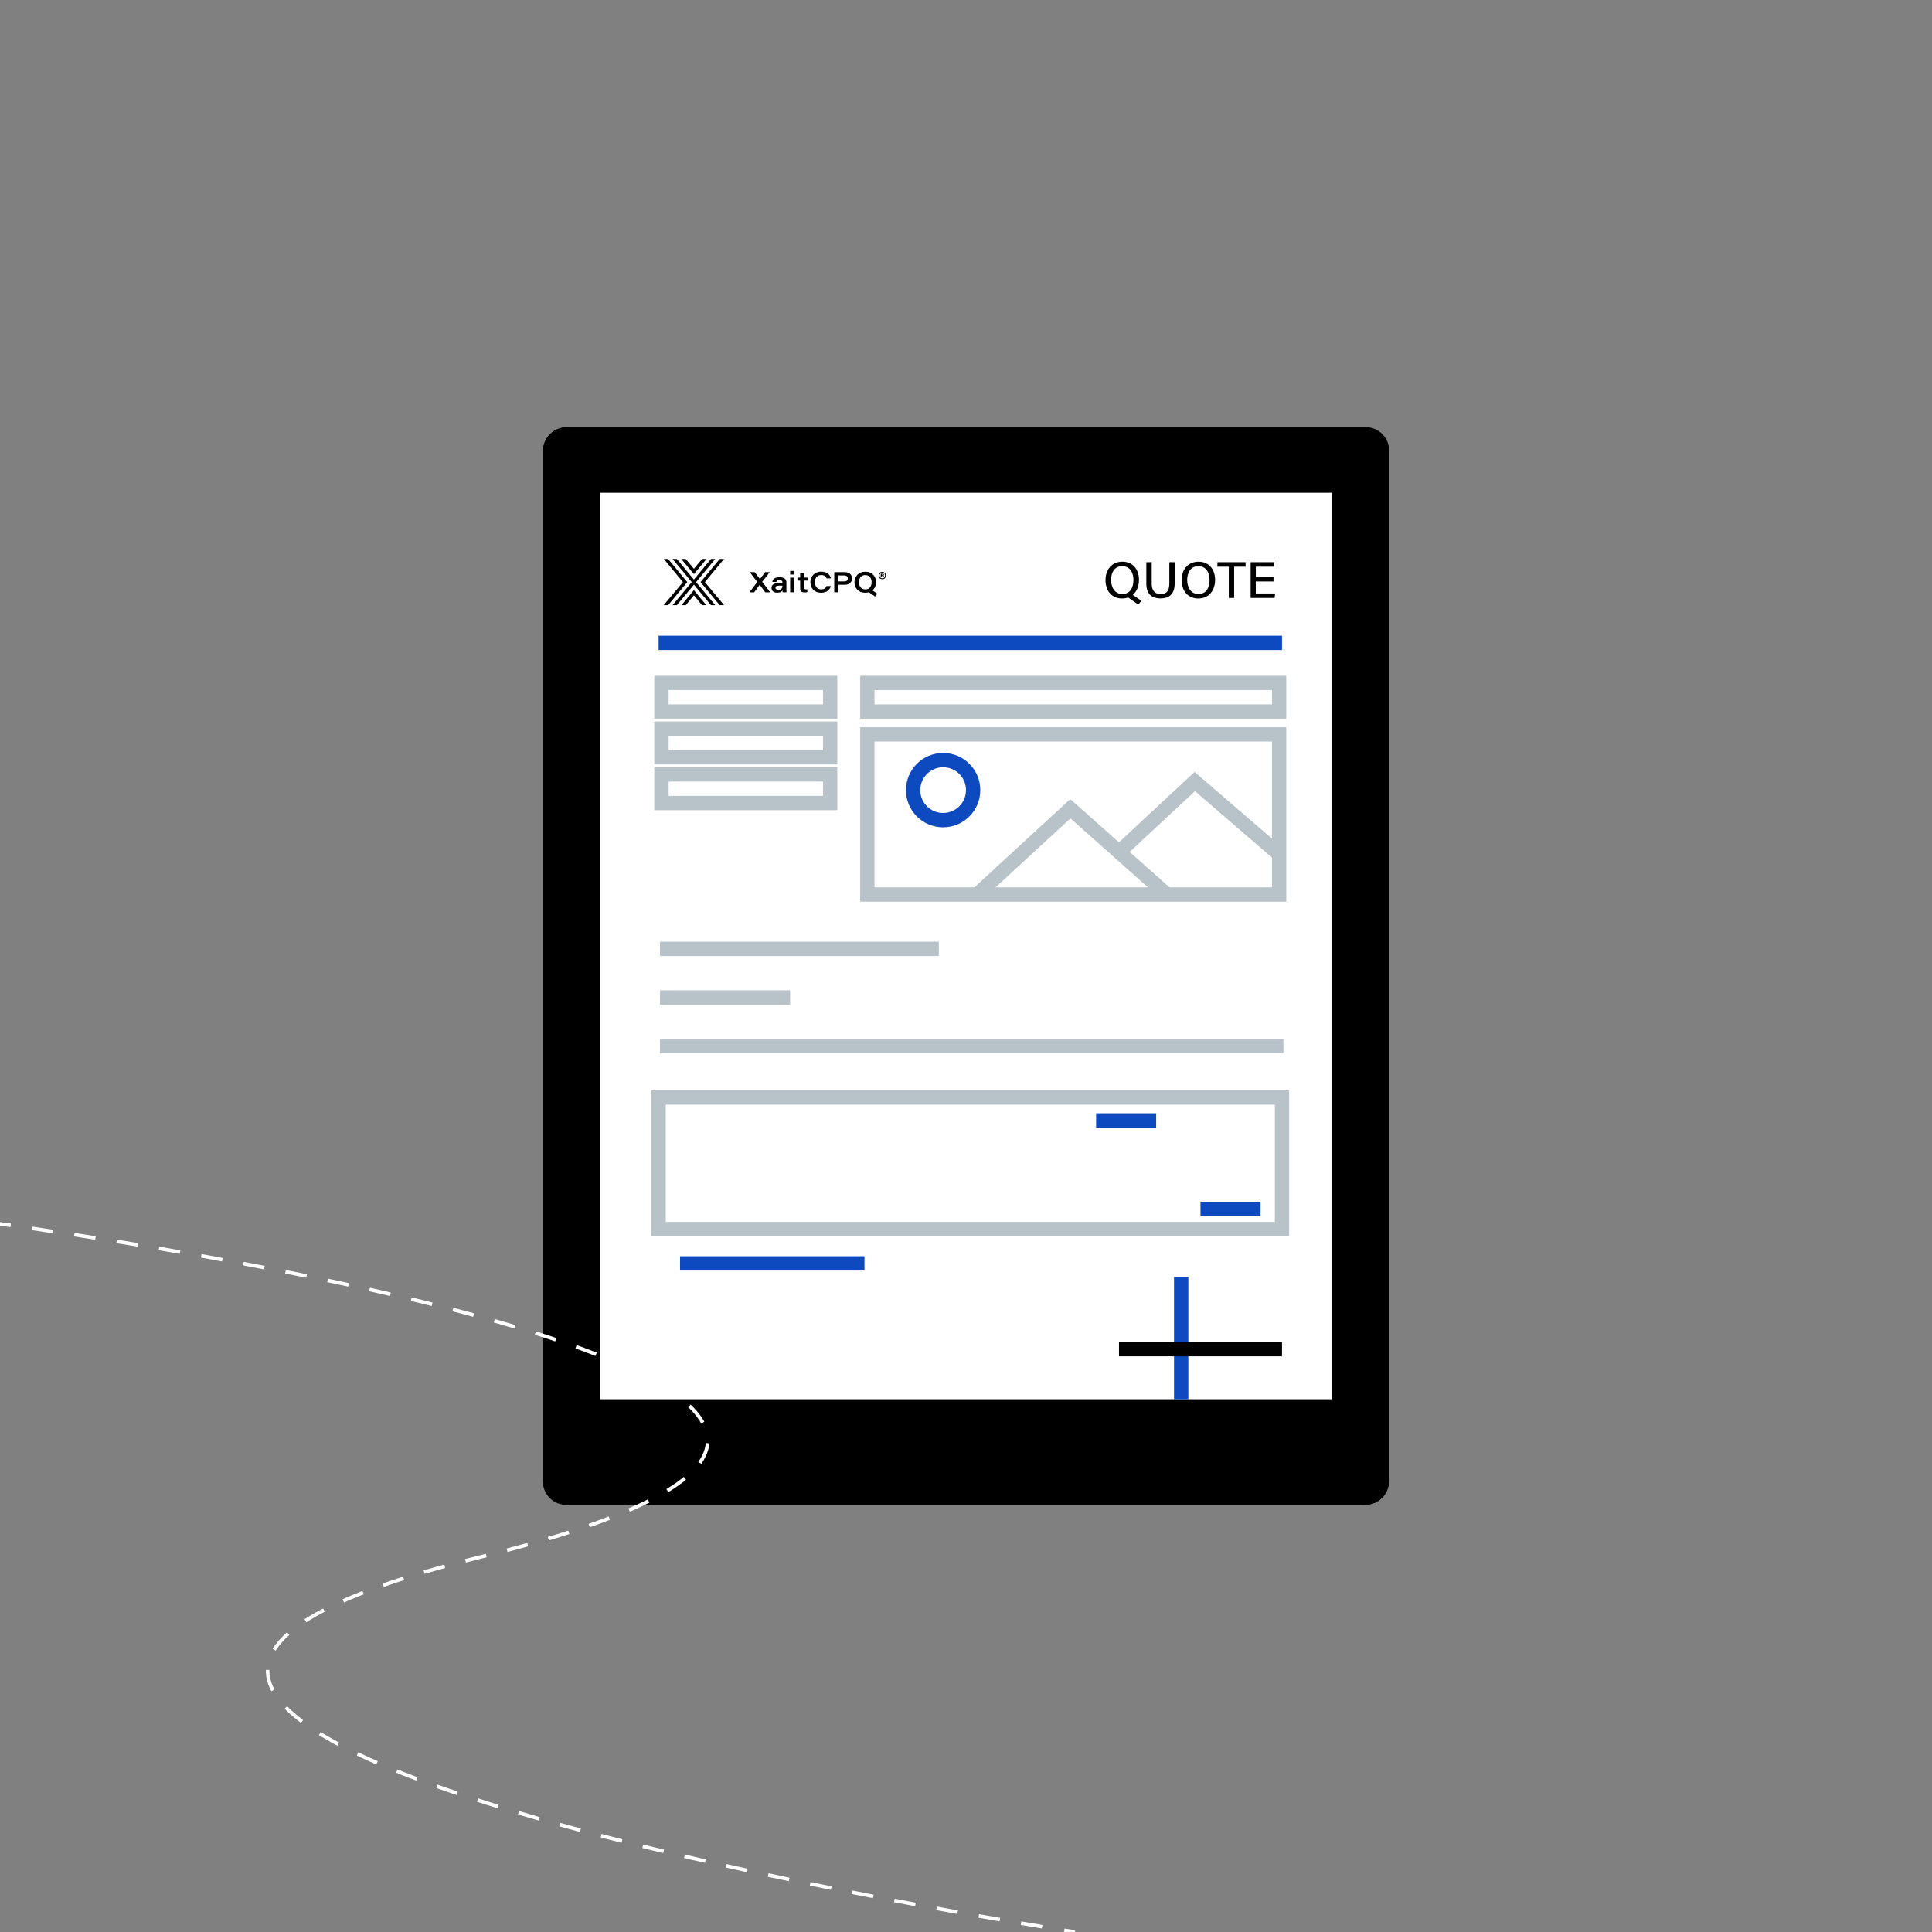 <?xml version="1.0" encoding="UTF-8"?>
<svg id="Layer_1" data-name="Layer 1" xmlns="http://www.w3.org/2000/svg" width="1080" height="1080" viewBox="0 0 1080 1080">
  <rect x="0" y="0" width="1080" height="1080" fill="#808080" stroke="none"/>
  <g>
    <rect x="303.42" y="238.68" width="473.16" height="602.65" rx="13.34" ry="13.34" style="fill: #fff;"/>
    <g>
      <rect x="307.42" y="242.68" width="465.16" height="594.64" rx="9.34" ry="9.34"/>
      <path d="m763.24,246.68c2.95,0,5.34,2.4,5.34,5.34v575.96c0,2.95-2.4,5.34-5.34,5.34h-446.48c-2.95,0-5.34-2.4-5.34-5.34V252.02c0-2.95,2.4-5.34,5.34-5.34h446.48m0-8h-446.48c-7.37,0-13.34,5.97-13.34,13.34v575.96c0,7.37,5.97,13.34,13.34,13.34h446.48c7.37,0,13.34-5.97,13.34-13.34V252.02c0-7.37-5.97-13.34-13.34-13.34h0Z"/>
    </g>
    <line x1="500.84" y1="256.86" x2="580.76" y2="256.86" style="fill: none; stroke: #000; stroke-miterlimit: 10; stroke-width: 8px;"/>
    <circle cx="538.4" cy="814.15" r="15.19" style="fill: none; stroke: #000; stroke-miterlimit: 10; stroke-width: 8px;"/>
    <g>
      <rect x="331.4" y="271.45" width="417.21" height="514.72" style="fill: #fff;"/>
      <path d="m744.6,275.45v506.72h-409.21v-506.72h409.21m8-8h-425.21v522.72h425.21V267.45h0Z"/>
    </g>
    <line x1="368.16" y1="359.37" x2="716.64" y2="359.37" style="fill: none; stroke: #0d49bf; stroke-miterlimit: 10; stroke-width: 8px;"/>
    <line x1="368.96" y1="530.41" x2="524.81" y2="530.41" style="fill: none; stroke: #b8c2c9; stroke-miterlimit: 10; stroke-width: 8px;"/>
    <line x1="368.96" y1="557.58" x2="441.69" y2="557.58" style="fill: none; stroke: #b8c2c9; stroke-miterlimit: 10; stroke-width: 8px;"/>
    <line x1="612.73" y1="626.32" x2="646.3" y2="626.32" style="fill: none; stroke: #0d49bf; stroke-miterlimit: 10; stroke-width: 8px;"/>
    <line x1="671.08" y1="675.87" x2="704.65" y2="675.87" style="fill: none; stroke: #0d49bf; stroke-miterlimit: 10; stroke-width: 8px;"/>
    <line x1="380.15" y1="706.25" x2="483.25" y2="706.25" style="fill: none; stroke: #0d49bf; stroke-miterlimit: 10; stroke-width: 8px;"/>
    <line x1="660.29" y1="713.84" x2="660.29" y2="782.18" style="fill: none; stroke: #0d49bf; stroke-miterlimit: 10; stroke-width: 8px;"/>
    <line x1="625.52" y1="754.2" x2="716.64" y2="754.2" style="fill: none; stroke: #000; stroke-miterlimit: 10; stroke-width: 8px;"/>
    <line x1="368.96" y1="584.76" x2="717.44" y2="584.76" style="fill: none; stroke: #b8c2c9; stroke-miterlimit: 10; stroke-width: 8px;"/>
    <rect x="369.76" y="381.75" width="94.31" height="15.99" style="fill: none; stroke: #b8c2c9; stroke-miterlimit: 10; stroke-width: 8px;"/>
    <rect x="484.85" y="381.75" width="230.19" height="15.99" style="fill: none; stroke: #b8c2c9; stroke-miterlimit: 10; stroke-width: 8px;"/>
    <rect x="484.85" y="410.52" width="230.19" height="89.52" style="fill: none; stroke: #b8c2c9; stroke-miterlimit: 10; stroke-width: 8px;"/>
    <rect x="369.76" y="407.32" width="94.31" height="15.99" style="fill: none; stroke: #b8c2c9; stroke-miterlimit: 10; stroke-width: 8px;"/>
    <rect x="369.76" y="432.9" width="94.31" height="15.99" style="fill: none; stroke: #b8c2c9; stroke-miterlimit: 10; stroke-width: 8px;"/>
    <circle cx="527.21" cy="441.69" r="16.78" style="fill: none; stroke: #0d49bf; stroke-miterlimit: 10; stroke-width: 8px;"/>
    <polyline points="546.7 499.62 598.35 452.08 652.77 500.52" style="fill: none; stroke: #b8c2c9; stroke-miterlimit: 10; stroke-width: 8px;"/>
    <polyline points="625.69 476.15 667.88 436.89 715.5 477.95" style="fill: none; stroke: #b8c2c9; stroke-miterlimit: 10; stroke-width: 8px;"/>
    <rect x="368.16" y="613.53" width="348.48" height="73.53" style="fill: none; stroke: #b8c2c9; stroke-miterlimit: 10; stroke-width: 8px;"/>
    <g>
      <polygon points="380.99 338.28 383.38 338.28 387.89 332.74 392.42 338.28 394.81 338.28 387.89 329.86 380.99 338.28"/>
      <polygon points="392.48 312.46 387.89 317.96 383.32 312.46 380.84 312.46 387.89 320.94 394.96 312.46 392.48 312.46"/>
      <polygon points="371.09 312.46 381.77 325.39 371 338.28 373.48 338.28 384.2 325.39 373.47 312.46 371.09 312.46"/>
      <polygon points="402.34 312.46 391.6 325.39 402.32 338.28 404.76 338.28 394.03 325.39 404.74 312.46 402.34 312.46"/>
      <polygon points="397.44 312.46 387.9 323.97 378.36 312.46 375.97 312.46 386.7 325.39 375.97 338.28 378.35 338.28 387.93 326.84 397.44 338.28 399.84 338.28 389.09 325.39 399.83 312.46 397.44 312.46"/>
      <path d="m492.93,321.53h.33c.17,0,.29-.06.29-.22,0-.13-.08-.21-.3-.21h-.31v.44Zm-.57,1.11v-1.96h1.02c.42,0,.74.2.74.58,0,.24-.13.39-.28.45.13.06.22.22.22.49,0,.11,0,.29.01.44h-.57c-.03-.06-.03-.3-.03-.4.01-.22-.06-.3-.27-.3h-.28v.71h-.56Zm-.69-.94c0,.93.64,1.59,1.54,1.59,1.01,0,1.52-.63,1.52-1.58s-.59-1.6-1.52-1.6c-1.03,0-1.54.67-1.54,1.59m3.58,0c0,1.22-.85,2.05-2.04,2.05s-2.05-.86-2.05-2.05.84-2.03,2.05-2.03,2.04.94,2.04,2.03"/>
      <polygon points="427.81 331.1 424.68 326.91 424.64 326.91 421.6 331.1 418.94 331.1 423.33 325.32 419.09 319.81 421.89 319.81 424.8 323.7 424.82 323.69 427.74 319.81 430.32 319.81 426.06 325.23 430.57 331.1 427.81 331.1"/>
      <path d="m437.38,327.39c-.21-.01-.77-.01-1.76-.01-1.5,0-2.13.37-2.13,1.16,0,.62.49,1.14,1.56,1.14,1.66,0,2.34-.85,2.34-2.08v-.2Zm2.21,1.49c0,.98.05,2.03.07,2.21h-2.14c-.06-.23-.08-.77-.1-1.01-.44.75-1.38,1.24-2.98,1.24-2.27,0-3.16-1.38-3.16-2.66,0-2.14,1.89-2.73,4.29-2.73h1.81v-.31c0-.74-.32-1.37-1.69-1.37-1.26,0-1.55.51-1.67,1.06h-2.26c.08-1.04.8-2.64,3.91-2.64,3.38,0,3.94,1.61,3.94,2.97v3.24Z"/>
      <path d="m441.71,322.89h2.26v8.2h-2.26v-8.2Zm0-3.73h2.26v2h-2.26v-2Z"/>
      <path d="m445.78,322.89h1.52v-2.49h2.27v2.49h1.97v1.67h-1.97v3.78c0,.77.18,1.13,1,1.13.23,0,.51,0,.74-.06v1.58c-.42.13-.96.17-1.53.17-1.92,0-2.48-.84-2.48-2.44v-4.16h-1.52v-1.67Z"/>
      <path d="m464.46,327.6c-.56,1.97-2.08,3.73-5.52,3.73-3.94,0-5.92-2.74-5.92-5.87s2.18-5.9,6.04-5.9c3.39,0,5.06,1.87,5.42,3.75h-2.41c-.31-.82-1.02-1.88-3.04-1.88-2.27,0-3.51,1.71-3.51,3.94s1.18,4.1,3.53,4.1c1.77,0,2.53-.72,3.02-1.88h2.39Z"/>
      <path d="m468.72,325.02h3.06c1.29,0,2.13-.42,2.13-1.7,0-1.03-.66-1.65-2.13-1.65h-3.06v3.35Zm-2.38-5.21h5.67c2.68,0,4.28,1.37,4.28,3.47,0,2.28-1.6,3.61-4.29,3.61h-3.27v4.2h-2.38v-11.29Z"/>
      <path d="m480.16,325.39c0-2.06,1.16-3.93,3.49-3.93,2.46,0,3.59,1.89,3.59,4s-1.06,4.01-3.49,4.01-3.6-1.84-3.6-4.07m10.32,6.53l-2.76-1.92c1.34-1.11,2.03-2.78,2.03-4.58,0-3.1-2.18-5.85-6.01-5.85s-6.08,2.74-6.08,5.85c0,3.3,2.21,5.91,5.98,5.91.76,0,1.45-.1,2.08-.29l3.49,2.41,1.28-1.55Z"/>
    </g>
    <g>
      <path d="m636.7,324.16c0,5.51-3.13,10.39-9.47,10.39-5.96,0-9.24-4.55-9.24-10.28s3.4-10.28,9.48-10.28c5.67,0,9.23,4.2,9.23,10.18Zm-15.61.02c0,4.24,2.12,7.87,6.27,7.87,4.49,0,6.24-3.71,6.24-7.85s-1.99-7.72-6.25-7.72-6.26,3.5-6.26,7.7Zm11.1,7.59l5.85,4.11-1.78,2.04-6.8-4.78,2.73-1.37Z"/>
      <path d="m643.81,314.27v12.01c0,4.55,2.47,5.81,4.96,5.81,2.9,0,4.9-1.37,4.9-5.81v-12.01h2.98v11.85c0,6.55-3.67,8.39-7.94,8.39s-7.9-1.97-7.9-8.22v-12.02h3Z"/>
      <path d="m679.25,324.16c0,5.51-3.13,10.39-9.47,10.39-5.96,0-9.24-4.55-9.24-10.28s3.4-10.28,9.48-10.28c5.67,0,9.23,4.2,9.23,10.18Zm-15.61.02c0,4.24,2.12,7.87,6.27,7.87,4.49,0,6.24-3.71,6.24-7.85s-1.99-7.72-6.25-7.72-6.26,3.5-6.26,7.7Z"/>
      <path d="m686.91,316.78h-6.38v-2.51h15.75v2.51h-6.39v17.48h-2.98v-17.48Z"/>
      <path d="m711.87,325.05h-9.87v6.7h10.85l-.37,2.51h-13.37v-19.99h13.24v2.51h-10.33v5.76h9.87v2.51Z"/>
    </g>
  </g>
  <g>
    <path d="m0,684.16s2.08.27,5.94.81" style="fill: none; stroke: #fff; stroke-miterlimit: 10; stroke-width: 2px;"/>
    <path d="m17.81,686.66c103.46,14.98,610.15,95.3,250.8,183.71-368.38,90.63,227.65,192.75,320.4,207.75" style="fill: none; stroke: #fff; stroke-dasharray: 0 0 11.99 11.99; stroke-miterlimit: 10; stroke-width: 2px;"/>
    <path d="m594.94,1079.07c3.86.61,5.92.93,5.92.93" style="fill: none; stroke: #fff; stroke-miterlimit: 10; stroke-width: 2px;"/>
  </g>
  <path d="m1080,107.92s-111.69,43.5-175.47,77.61c-63.78,34.11-132.13,86.23-161.54,117.09-29.41,30.86-42.41,44.33-47.6,74.16-5.18,29.83,30.86,29.41,67.06-9.32,36.2-38.72,58.28-69.05,65.14-96.06,6.86-27.01,9.34-83.89-14.24-104.25-23.58-20.37-53.98-23.3-115.47,1.81-61.49,25.11-174.47,111.41-237.26,179.32" style="fill: none; stroke: #fff; stroke-dasharray: 0 12; stroke-miterlimit: 10; stroke-width: 2px;"/>
</svg>